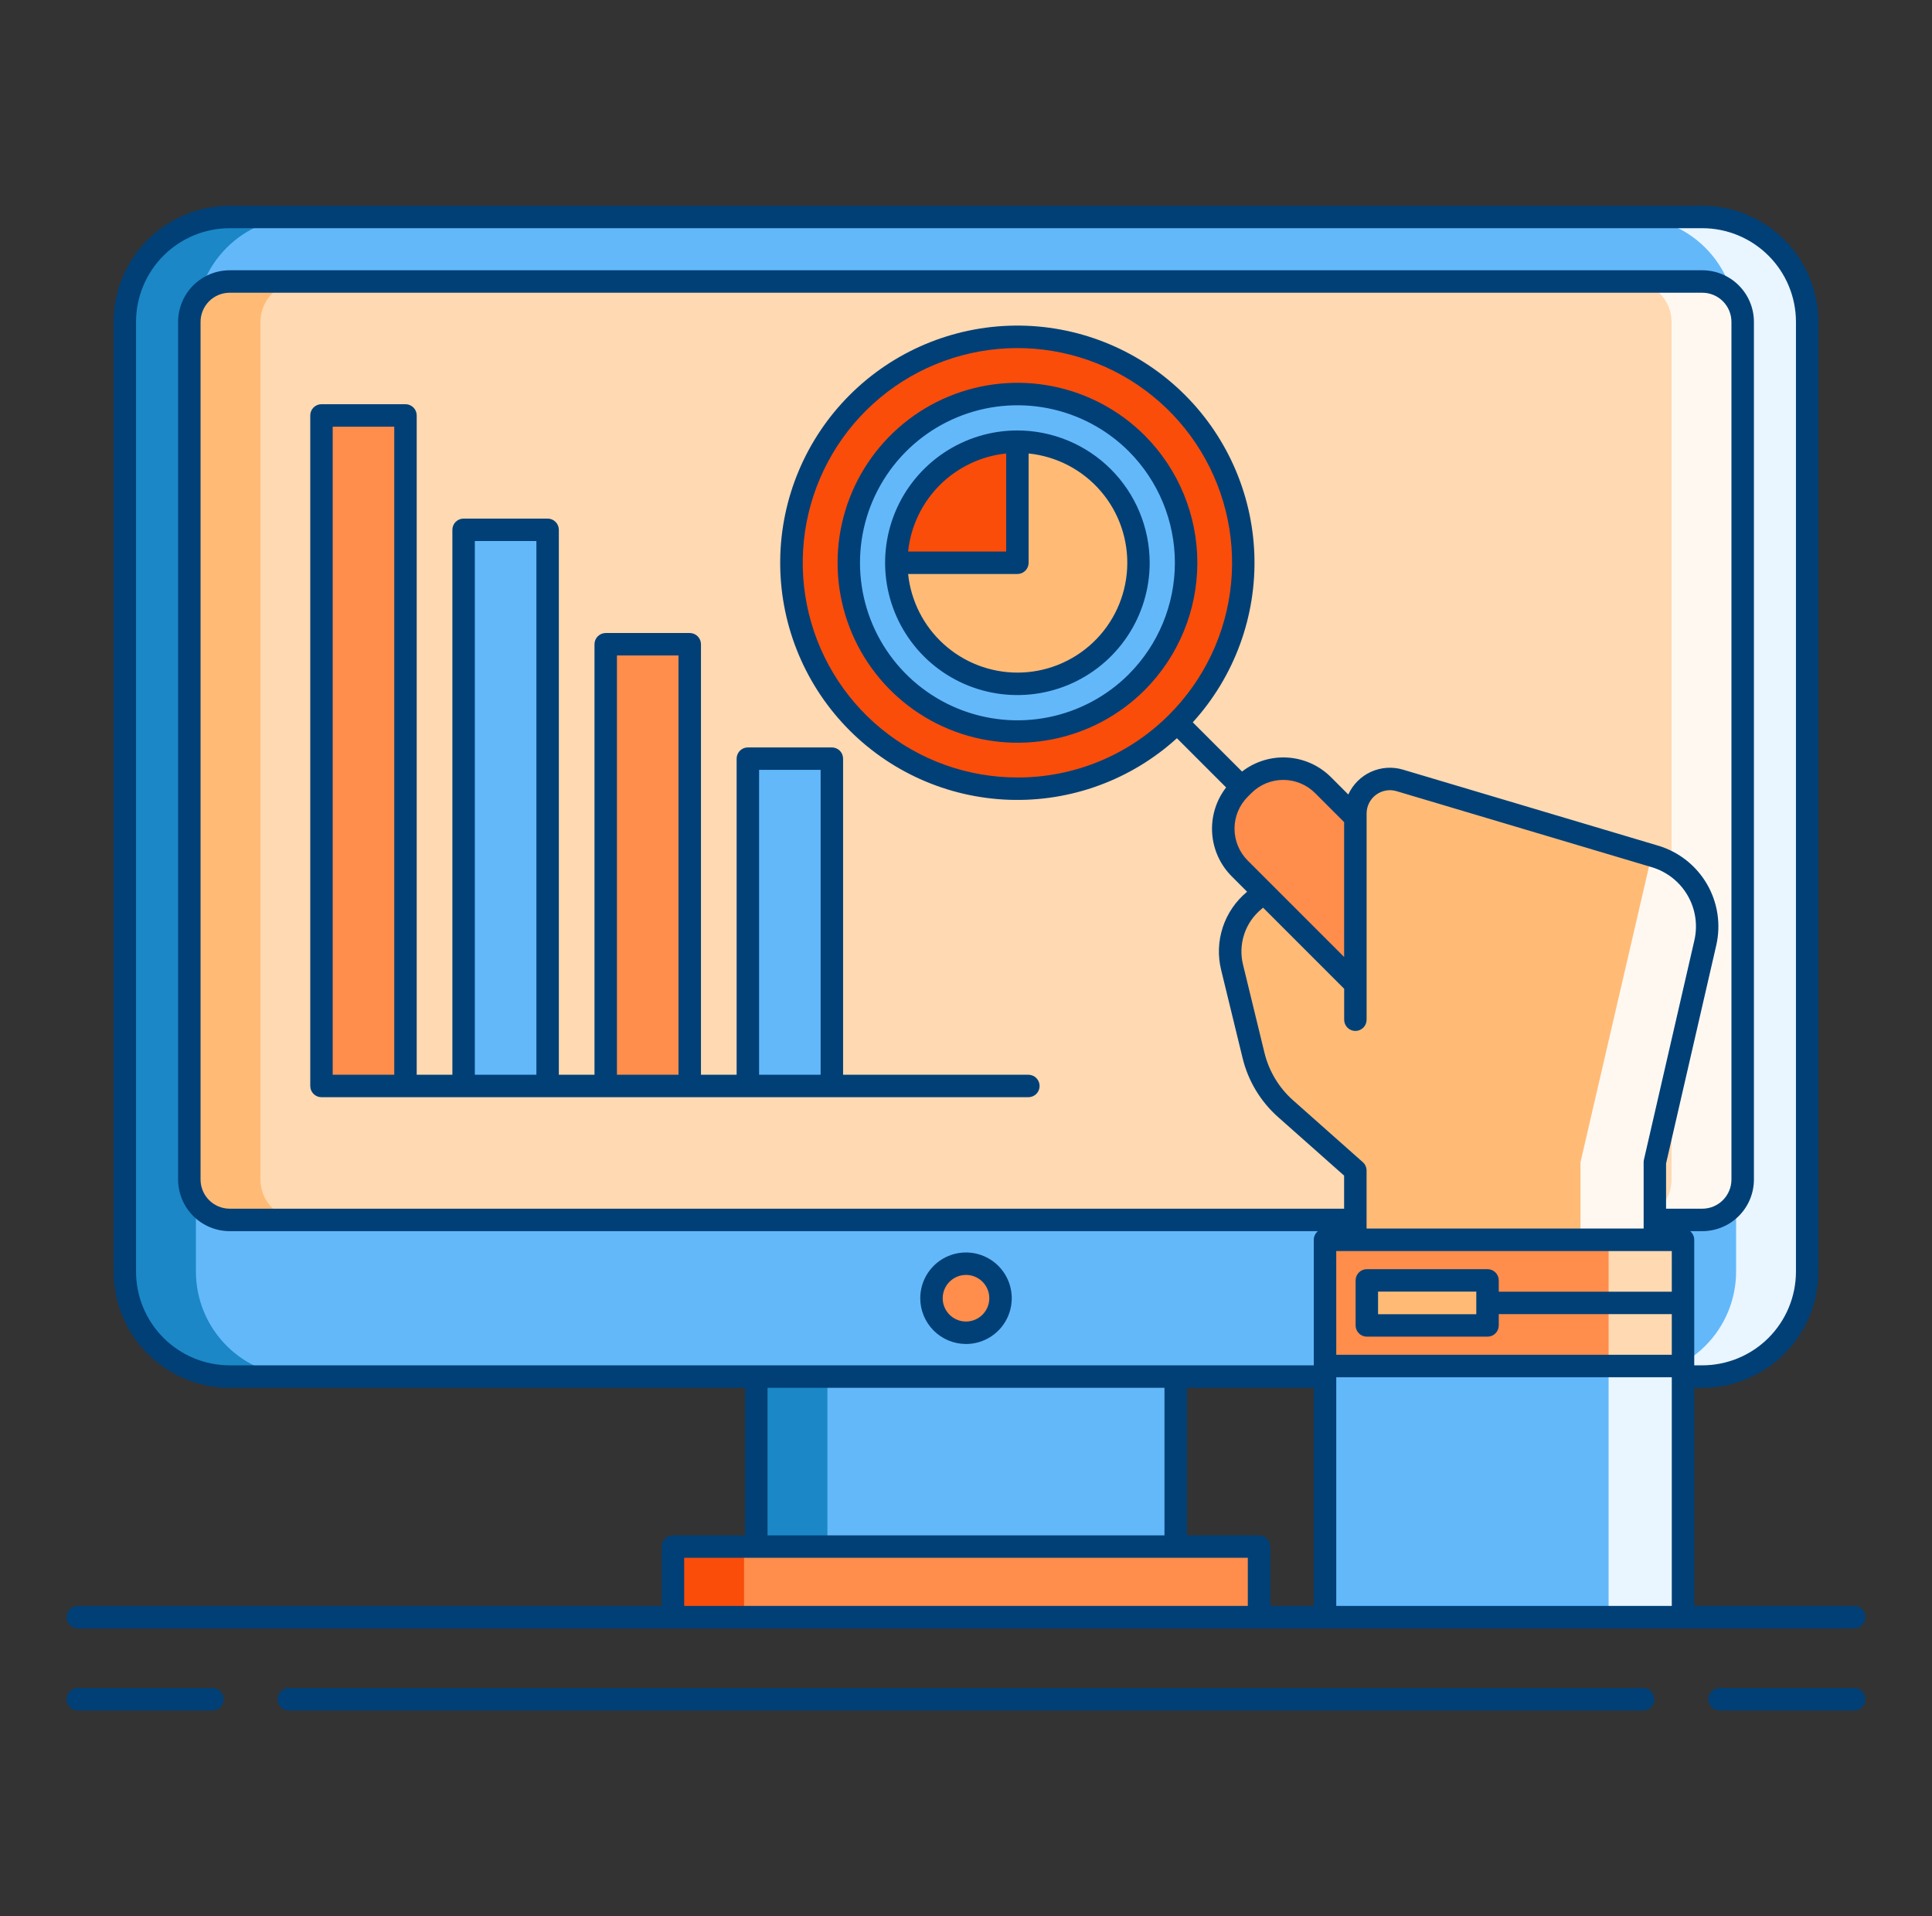 <?xml version="1.0" encoding="UTF-8"?>
<svg xmlns="http://www.w3.org/2000/svg" width="121" height="120" viewBox="0 0 121 120" fill="none">
  <rect x="0" y="0" width="121" height="120" fill="#333333" stroke="none"/>
  <path d="M106.616 13.587H14.384C10.757 13.587 7.817 16.527 7.817 20.154V79.635C7.817 83.261 10.757 86.201 14.384 86.201H106.616C110.243 86.201 113.183 83.261 113.183 79.635V20.154C113.183 16.527 110.243 13.587 106.616 13.587Z" fill="#63B8FA"></path>
  <path d="M12.27 79.635V20.156C12.272 18.415 12.964 16.745 14.195 15.514C15.426 14.282 17.096 13.589 18.837 13.587H14.384C12.643 13.589 10.973 14.282 9.742 15.514C8.511 16.745 7.819 18.415 7.817 20.156V79.635C7.819 81.376 8.511 83.045 9.742 84.277C10.973 85.508 12.643 86.201 14.384 86.203H18.837C17.096 86.201 15.426 85.508 14.195 84.277C12.964 83.045 12.272 81.376 12.27 79.635Z" fill="#1B87C6"></path>
  <path d="M108.73 79.635V20.156C108.728 18.415 108.035 16.746 106.804 15.515C105.573 14.284 103.904 13.592 102.163 13.59H106.616C108.357 13.592 110.026 14.284 111.257 15.515C112.488 16.746 113.181 18.415 113.183 20.156V79.635C113.181 81.376 112.489 83.046 111.258 84.277C110.027 85.508 108.357 86.201 106.616 86.203H102.163C103.904 86.201 105.574 85.508 106.805 84.277C108.036 83.046 108.728 81.376 108.73 79.635Z" fill="#E9F5FF"></path>
  <path d="M106.616 17.628H14.384C12.989 17.628 11.858 18.759 11.858 20.154V73.868C11.858 75.263 12.989 76.394 14.384 76.394H106.616C108.011 76.394 109.142 75.263 109.142 73.868V20.154C109.142 18.759 108.011 17.628 106.616 17.628Z" fill="#FFD9B1"></path>
  <path d="M16.311 73.868V20.154C16.313 19.484 16.579 18.843 17.053 18.37C17.526 17.896 18.168 17.63 18.837 17.628H14.384C13.714 17.63 13.073 17.896 12.6 18.37C12.126 18.843 11.86 19.484 11.858 20.154V73.868C11.86 74.537 12.126 75.179 12.6 75.652C13.073 76.125 13.714 76.392 14.384 76.394H18.837C18.168 76.392 17.526 76.125 17.053 75.652C16.579 75.179 16.313 74.537 16.311 73.868Z" fill="#FFBB75"></path>
  <path d="M104.689 73.868V20.154C104.687 19.484 104.421 18.843 103.947 18.37C103.474 17.896 102.832 17.63 102.163 17.628H106.616C107.285 17.63 107.927 17.896 108.4 18.37C108.874 18.843 109.14 19.484 109.142 20.154V73.868C109.14 74.537 108.874 75.179 108.4 75.652C107.927 76.125 107.285 76.392 106.616 76.394H102.163C102.832 76.392 103.474 76.125 103.947 75.652C104.421 75.179 104.687 74.537 104.689 73.868Z" fill="#FFF8F1"></path>
  <path d="M78.853 96.849H42.147V101.269H78.853V96.849Z" fill="#FF8D4B"></path>
  <path d="M46.6 96.849H42.147V101.269H46.6V96.849Z" fill="#FA4D0A"></path>
  <path d="M73.633 86.201H47.367V96.849H73.633V86.201Z" fill="#63B8FA"></path>
  <path d="M51.82 86.201H47.367V96.849H51.82V86.201Z" fill="#1B87C6"></path>
  <path d="M60.5 83.46C61.694 83.46 62.662 82.492 62.662 81.298C62.662 80.103 61.694 79.135 60.5 79.135C59.306 79.135 58.338 80.103 58.338 81.298C58.338 82.492 59.306 83.46 60.5 83.46Z" fill="#FF8D4B"></path>
  <path d="M46.837 68.006H52.099V47.508H46.837V68.006Z" fill="#63B8FA"></path>
  <path d="M37.937 68.006H43.198V40.344H37.937V68.006Z" fill="#FF8D4B"></path>
  <path d="M29.035 68.007H34.296L34.296 33.18H29.035L29.035 68.007Z" fill="#63B8FA"></path>
  <path d="M20.134 68.006H25.395L25.395 26.015H20.134L20.134 68.006Z" fill="#FF8D4B"></path>
  <path d="M84.885 73.303L80.526 69.436C79.528 68.55 78.825 67.381 78.51 66.085L77.17 60.579C76.986 59.823 77.017 59.03 77.26 58.29C77.503 57.551 77.949 56.894 78.546 56.395L84.889 51.091H88.316V73.302L84.885 73.303Z" fill="#FFBB75"></path>
  <path d="M77.875 49.169L77.646 49.398C76.269 50.776 76.269 53.008 77.646 54.386L88.939 65.679C90.316 67.056 92.549 67.056 93.926 65.679L94.156 65.449C95.533 64.072 95.533 61.839 94.156 60.462L82.862 49.169C81.485 47.792 79.253 47.792 77.875 49.169Z" fill="#FF8D4B"></path>
  <path d="M73.723 45.245C79.248 39.72 79.248 30.762 73.723 25.237C68.198 19.712 59.24 19.712 53.715 25.237C48.19 30.762 48.19 39.72 53.715 45.245C59.24 50.77 68.198 50.77 73.723 45.245Z" fill="#FA4D0A"></path>
  <path d="M71.195 42.717C75.323 38.588 75.323 31.894 71.195 27.765C67.066 23.637 60.372 23.637 56.243 27.765C52.115 31.894 52.115 38.588 56.243 42.717C60.372 46.846 67.066 46.846 71.195 42.717Z" fill="#63B8FA"></path>
  <path d="M103.642 78.703V72.78L106.804 59.035C107.064 57.903 106.883 56.714 106.299 55.711C105.714 54.707 104.769 53.964 103.655 53.632L87.664 48.87C87.341 48.774 87.001 48.755 86.669 48.813C86.338 48.872 86.025 49.008 85.755 49.209C85.485 49.41 85.266 49.671 85.115 49.972C84.964 50.273 84.885 50.605 84.885 50.942V78.703H103.642Z" fill="#FFBB75"></path>
  <path d="M103.655 53.632L103.438 53.567L98.985 72.78V78.703H103.643V72.78L106.805 59.035C107.065 57.903 106.885 56.714 106.3 55.71C105.715 54.706 104.769 53.963 103.655 53.632Z" fill="#FFF8F1"></path>
  <path d="M82.986 85.543H105.404V77.638H82.986V85.543Z" fill="#FF8D4B"></path>
  <path d="M105.404 77.638H100.746V85.543H105.404V77.638Z" fill="#FFD9B1"></path>
  <path d="M82.986 101.269H105.404V85.543H82.986V101.269Z" fill="#63B8FA"></path>
  <path d="M105.404 85.543H100.746V101.269H105.404V85.543Z" fill="#E9F5FF"></path>
  <path d="M63.719 27.659V35.242H56.137C56.137 36.741 56.581 38.207 57.415 39.454C58.248 40.701 59.432 41.672 60.817 42.246C62.203 42.82 63.727 42.97 65.198 42.678C66.669 42.385 68.02 41.663 69.08 40.603C70.141 39.542 70.863 38.191 71.155 36.721C71.448 35.25 71.298 33.725 70.724 32.34C70.15 30.954 69.178 29.77 67.931 28.937C66.684 28.104 65.219 27.659 63.719 27.659Z" fill="#FFBB75"></path>
  <path d="M63.719 27.659C61.708 27.659 59.779 28.458 58.358 29.88C56.936 31.302 56.137 33.231 56.137 35.242H63.719V27.659Z" fill="#FA4D0A"></path>
  <path d="M93.164 80.181H85.604V83H93.164V80.181Z" fill="#FFBB75"></path>
  <path d="M60.5 84.163C61.067 84.163 61.621 83.995 62.092 83.68C62.563 83.365 62.931 82.918 63.147 82.394C63.364 81.871 63.421 81.294 63.31 80.739C63.2 80.183 62.927 79.672 62.526 79.271C62.125 78.871 61.615 78.598 61.059 78.487C60.503 78.377 59.927 78.433 59.403 78.65C58.88 78.867 58.432 79.234 58.117 79.706C57.803 80.177 57.635 80.731 57.635 81.298C57.635 82.057 57.938 82.786 58.475 83.323C59.012 83.86 59.74 84.162 60.5 84.163ZM60.5 79.838C60.789 79.838 61.071 79.924 61.311 80.084C61.551 80.244 61.738 80.472 61.848 80.739C61.959 81.005 61.987 81.299 61.931 81.582C61.875 81.865 61.736 82.125 61.532 82.329C61.328 82.533 61.068 82.672 60.785 82.728C60.502 82.785 60.208 82.756 59.942 82.645C59.675 82.535 59.447 82.348 59.287 82.108C59.126 81.868 59.041 81.586 59.041 81.297C59.041 80.91 59.195 80.539 59.469 80.266C59.742 79.992 60.113 79.838 60.5 79.838Z" fill="#004077"></path>
  <path d="M13.308 105.71H4.87C4.684 105.71 4.505 105.784 4.373 105.916C4.241 106.048 4.167 106.226 4.167 106.413C4.167 106.599 4.241 106.778 4.373 106.91C4.505 107.042 4.684 107.116 4.87 107.116H13.308C13.494 107.116 13.673 107.042 13.805 106.91C13.937 106.778 14.011 106.599 14.011 106.413C14.011 106.226 13.937 106.048 13.805 105.916C13.673 105.784 13.494 105.71 13.308 105.71Z" fill="#004077"></path>
  <path d="M116.131 105.71H107.694C107.507 105.71 107.328 105.784 107.197 105.916C107.065 106.048 106.991 106.226 106.991 106.413C106.991 106.599 107.065 106.778 107.197 106.91C107.328 107.042 107.507 107.116 107.694 107.116H116.131C116.318 107.116 116.497 107.042 116.628 106.91C116.76 106.778 116.834 106.599 116.834 106.413C116.834 106.226 116.76 106.048 116.628 105.916C116.497 105.784 116.318 105.71 116.131 105.71Z" fill="#004077"></path>
  <path d="M102.912 105.71H18.088C17.901 105.71 17.723 105.784 17.591 105.916C17.459 106.048 17.385 106.226 17.385 106.413C17.385 106.599 17.459 106.778 17.591 106.91C17.723 107.042 17.901 107.116 18.088 107.116H102.912C103.099 107.116 103.277 107.042 103.409 106.91C103.541 106.778 103.615 106.599 103.615 106.413C103.615 106.226 103.541 106.048 103.409 105.916C103.277 105.784 103.099 105.71 102.912 105.71Z" fill="#004077"></path>
  <path d="M116.834 101.269C116.834 101.083 116.76 100.904 116.628 100.772C116.497 100.64 116.318 100.566 116.131 100.566H106.109V86.906H106.618C108.545 86.904 110.393 86.137 111.756 84.775C113.119 83.412 113.885 81.564 113.887 79.636V20.156C113.885 18.229 113.119 16.381 111.756 15.018C110.393 13.655 108.545 12.889 106.618 12.886H14.384C12.457 12.889 10.609 13.655 9.246 15.018C7.883 16.381 7.116 18.229 7.114 20.156V79.635C7.116 81.562 7.882 83.411 9.245 84.774C10.608 86.137 12.456 86.904 14.384 86.906H46.663V96.148H42.147C41.961 96.148 41.782 96.222 41.65 96.354C41.518 96.486 41.444 96.665 41.444 96.851V100.568H4.869C4.682 100.568 4.503 100.642 4.372 100.774C4.24 100.906 4.166 101.085 4.166 101.271C4.166 101.458 4.24 101.636 4.372 101.768C4.503 101.9 4.682 101.974 4.869 101.974H116.131C116.224 101.974 116.315 101.956 116.401 101.921C116.486 101.885 116.564 101.833 116.629 101.768C116.694 101.702 116.746 101.624 116.781 101.539C116.817 101.453 116.835 101.362 116.834 101.269ZM78.853 96.146H74.337V86.906H82.283V100.568H79.556V96.851C79.556 96.759 79.538 96.667 79.503 96.582C79.468 96.496 79.416 96.418 79.351 96.353C79.285 96.287 79.208 96.236 79.123 96.2C79.037 96.165 78.945 96.146 78.853 96.146ZM85.352 72.777L80.992 68.91C80.1 68.121 79.472 67.077 79.191 65.919L77.851 60.413C77.695 59.785 77.72 59.125 77.922 58.51C78.124 57.894 78.496 57.349 78.995 56.935L79.108 56.842L84.184 61.918V63.856C84.184 64.043 84.258 64.222 84.389 64.354C84.521 64.486 84.7 64.56 84.887 64.56C85.073 64.56 85.252 64.486 85.384 64.354C85.516 64.222 85.59 64.043 85.59 63.856V50.942C85.59 50.715 85.643 50.491 85.745 50.288C85.847 50.085 85.995 49.908 86.177 49.773C86.359 49.637 86.57 49.546 86.794 49.506C87.017 49.466 87.247 49.479 87.465 49.544L103.456 54.307C104.397 54.589 105.196 55.218 105.69 56.066C106.185 56.915 106.338 57.92 106.12 58.877L102.958 72.623C102.946 72.674 102.94 72.727 102.94 72.78V76.935H85.588V73.302C85.588 73.203 85.567 73.105 85.526 73.014C85.486 72.923 85.426 72.842 85.352 72.776V72.777ZM78.142 49.896L78.373 49.666C78.635 49.404 78.946 49.196 79.288 49.054C79.631 48.912 79.998 48.839 80.369 48.839C80.74 48.839 81.107 48.912 81.449 49.054C81.792 49.196 82.103 49.404 82.365 49.666L84.182 51.483V59.928L78.142 53.889C77.614 53.359 77.317 52.641 77.317 51.892C77.317 51.144 77.614 50.426 78.142 49.896V49.896ZM104.345 75.691V72.86L107.489 59.193C107.788 57.887 107.578 56.516 106.904 55.359C106.229 54.201 105.14 53.343 103.857 52.959L87.865 48.196C87.203 47.999 86.492 48.048 85.863 48.334C85.234 48.62 84.73 49.124 84.443 49.753L83.361 48.671C82.635 47.943 81.668 47.506 80.642 47.44C79.616 47.375 78.602 47.686 77.789 48.316L74.703 45.234C77.312 42.365 78.696 38.59 78.559 34.714C78.421 30.838 76.773 27.17 73.966 24.493C71.16 21.817 67.418 20.344 63.54 20.39C59.662 20.436 55.956 21.997 53.213 24.739C50.471 27.481 48.91 31.187 48.864 35.065C48.818 38.943 50.291 42.685 52.968 45.492C55.644 48.298 59.312 49.946 63.188 50.084C67.064 50.222 70.84 48.838 73.709 46.229L76.791 49.311C76.162 50.124 75.851 51.138 75.916 52.164C75.982 53.19 76.419 54.157 77.147 54.883L78.106 55.843L78.089 55.857C77.389 56.438 76.866 57.205 76.581 58.07C76.297 58.935 76.262 59.862 76.481 60.746L77.822 66.253C78.169 67.689 78.949 68.984 80.056 69.962L84.181 73.619V75.69H14.384C13.901 75.69 13.437 75.497 13.096 75.156C12.754 74.814 12.562 74.351 12.561 73.868V20.154C12.562 19.671 12.754 19.207 13.096 18.866C13.437 18.524 13.901 18.332 14.384 18.331H106.616C107.099 18.332 107.563 18.524 107.904 18.866C108.246 19.207 108.438 19.671 108.439 20.154V73.868C108.438 74.351 108.246 74.814 107.904 75.156C107.563 75.498 107.099 75.69 106.616 75.691L104.345 75.691ZM63.719 48.687C60.609 48.687 57.595 47.609 55.19 45.635C52.786 43.662 51.14 40.916 50.533 37.865C49.926 34.814 50.396 31.648 51.863 28.904C53.329 26.161 55.701 24.011 58.575 22.821C61.449 21.631 64.646 21.474 67.623 22.377C70.599 23.28 73.171 25.187 74.899 27.773C76.627 30.36 77.404 33.465 77.1 36.561C76.794 39.656 75.426 42.55 73.226 44.75C71.98 46.002 70.499 46.995 68.867 47.67C67.235 48.346 65.485 48.692 63.719 48.687L63.719 48.687ZM83.688 78.342H104.703V80.888H93.867V80.181C93.867 79.995 93.793 79.816 93.661 79.684C93.529 79.552 93.35 79.478 93.163 79.478H85.604C85.417 79.478 85.239 79.552 85.107 79.684C84.975 79.816 84.901 79.995 84.901 80.181V83.001C84.901 83.187 84.975 83.366 85.107 83.498C85.239 83.63 85.417 83.704 85.604 83.704H93.163C93.35 83.704 93.529 83.63 93.661 83.498C93.793 83.366 93.867 83.187 93.867 83.001V82.294H104.703V84.84H83.689L83.688 78.342ZM92.459 82.298H86.307V80.884H92.46L92.459 82.298ZM8.52 79.635V20.156C8.521 18.601 9.139 17.11 10.239 16.011C11.338 14.911 12.829 14.292 14.384 14.29H106.616C108.171 14.292 109.662 14.911 110.761 16.011C111.861 17.11 112.479 18.601 112.48 20.156V79.635C112.478 81.189 111.86 82.68 110.761 83.78C109.662 84.88 108.171 85.498 106.616 85.5H106.109V77.638C106.109 77.534 106.086 77.432 106.041 77.338C105.996 77.244 105.931 77.162 105.85 77.097H106.618C107.474 77.095 108.294 76.755 108.899 76.15C109.505 75.544 109.845 74.724 109.847 73.868V20.154C109.845 19.298 109.505 18.478 108.899 17.872C108.294 17.267 107.474 16.927 106.618 16.925H14.384C13.528 16.927 12.708 17.267 12.102 17.872C11.497 18.478 11.157 19.298 11.155 20.154V73.868C11.157 74.724 11.497 75.544 12.102 76.15C12.708 76.755 13.528 77.095 14.384 77.097H82.54C82.46 77.162 82.394 77.244 82.35 77.338C82.305 77.432 82.281 77.534 82.281 77.638V85.5H14.384C12.829 85.498 11.338 84.88 10.239 83.78C9.14 82.68 8.522 81.189 8.52 79.635ZM48.07 86.906H72.93V96.148H48.07V86.906ZM42.85 100.566V97.553H78.15V100.566H42.85ZM83.689 100.566V86.246H104.703V100.566H83.689Z" fill="#004077"></path>
  <path d="M46.135 47.508V67.303H43.901V40.344C43.901 40.157 43.827 39.979 43.695 39.847C43.563 39.715 43.384 39.641 43.197 39.641H37.936C37.75 39.641 37.571 39.715 37.439 39.847C37.307 39.979 37.233 40.157 37.233 40.344V67.303H35V33.178C35 32.992 34.926 32.813 34.794 32.681C34.662 32.549 34.483 32.475 34.297 32.475H29.035C28.849 32.475 28.67 32.549 28.538 32.681C28.406 32.813 28.332 32.992 28.332 33.178V67.303H26.098V26.016C26.098 25.829 26.024 25.65 25.892 25.518C25.761 25.387 25.582 25.312 25.395 25.312H20.134C19.948 25.312 19.769 25.387 19.637 25.518C19.505 25.65 19.431 25.829 19.431 26.016V68.006C19.431 68.193 19.505 68.372 19.637 68.503C19.769 68.635 19.948 68.709 20.134 68.709H64.407C64.593 68.709 64.772 68.635 64.904 68.503C65.036 68.372 65.11 68.193 65.11 68.006C65.11 67.82 65.036 67.641 64.904 67.509C64.772 67.377 64.593 67.303 64.407 67.303H52.802V47.508C52.802 47.322 52.728 47.143 52.596 47.011C52.464 46.879 52.285 46.805 52.099 46.805H46.838C46.651 46.805 46.472 46.879 46.341 47.011C46.209 47.143 46.135 47.322 46.135 47.508ZM20.837 67.303V26.719H24.692V67.303H20.837ZM29.738 67.303V33.881H33.594V67.303H29.738ZM38.639 67.303V41.047H42.494V67.303H38.639ZM47.541 48.211H51.395V67.303H47.541V48.211Z" fill="#004077"></path>
  <path d="M71.691 27.269C70.115 25.694 68.107 24.622 65.921 24.188C63.735 23.754 61.47 23.978 59.411 24.831C57.352 25.684 55.593 27.129 54.355 28.982C53.117 30.835 52.457 33.013 52.457 35.242C52.457 37.47 53.117 39.649 54.355 41.502C55.593 43.355 57.352 44.799 59.411 45.653C61.47 46.506 63.735 46.73 65.921 46.296C68.107 45.862 70.115 44.79 71.691 43.215C73.803 41.098 74.989 38.231 74.989 35.242C74.989 32.252 73.803 29.385 71.691 27.269ZM70.697 42.222C69.317 43.601 67.56 44.539 65.646 44.919C63.733 45.299 61.75 45.103 59.948 44.356C58.146 43.609 56.606 42.345 55.523 40.723C54.439 39.101 53.861 37.194 53.861 35.244C53.861 33.293 54.439 31.386 55.523 29.764C56.606 28.142 58.146 26.878 59.948 26.131C61.75 25.384 63.733 25.188 65.646 25.568C67.56 25.948 69.317 26.887 70.697 28.265C72.544 30.118 73.582 32.627 73.582 35.243C73.582 37.859 72.544 40.368 70.697 42.22V42.222Z" fill="#004077"></path>
  <path d="M63.719 26.956C62.08 26.956 60.478 27.442 59.116 28.353C57.753 29.263 56.691 30.557 56.064 32.071C55.437 33.585 55.273 35.251 55.593 36.858C55.913 38.465 56.702 39.941 57.86 41.1C59.019 42.259 60.495 43.048 62.103 43.367C63.71 43.687 65.376 43.523 66.889 42.896C68.403 42.269 69.697 41.207 70.608 39.844C71.518 38.482 72.004 36.88 72.004 35.242C72.001 33.045 71.127 30.939 69.574 29.386C68.021 27.833 65.915 26.959 63.719 26.956ZM63.016 28.398V34.539H56.875C57.039 32.966 57.738 31.497 58.856 30.379C59.974 29.261 61.443 28.562 63.016 28.398ZM63.719 42.12C62.017 42.118 60.376 41.486 59.112 40.345C57.849 39.205 57.052 37.638 56.875 35.945H63.719C63.905 35.945 64.084 35.87 64.216 35.739C64.348 35.607 64.422 35.428 64.422 35.242V28.398C66.177 28.577 67.796 29.424 68.945 30.763C70.093 32.102 70.683 33.831 70.593 35.593C70.502 37.355 69.739 39.015 68.46 40.229C67.18 41.444 65.483 42.121 63.719 42.12V42.12Z" fill="#004077"></path>
</svg>
